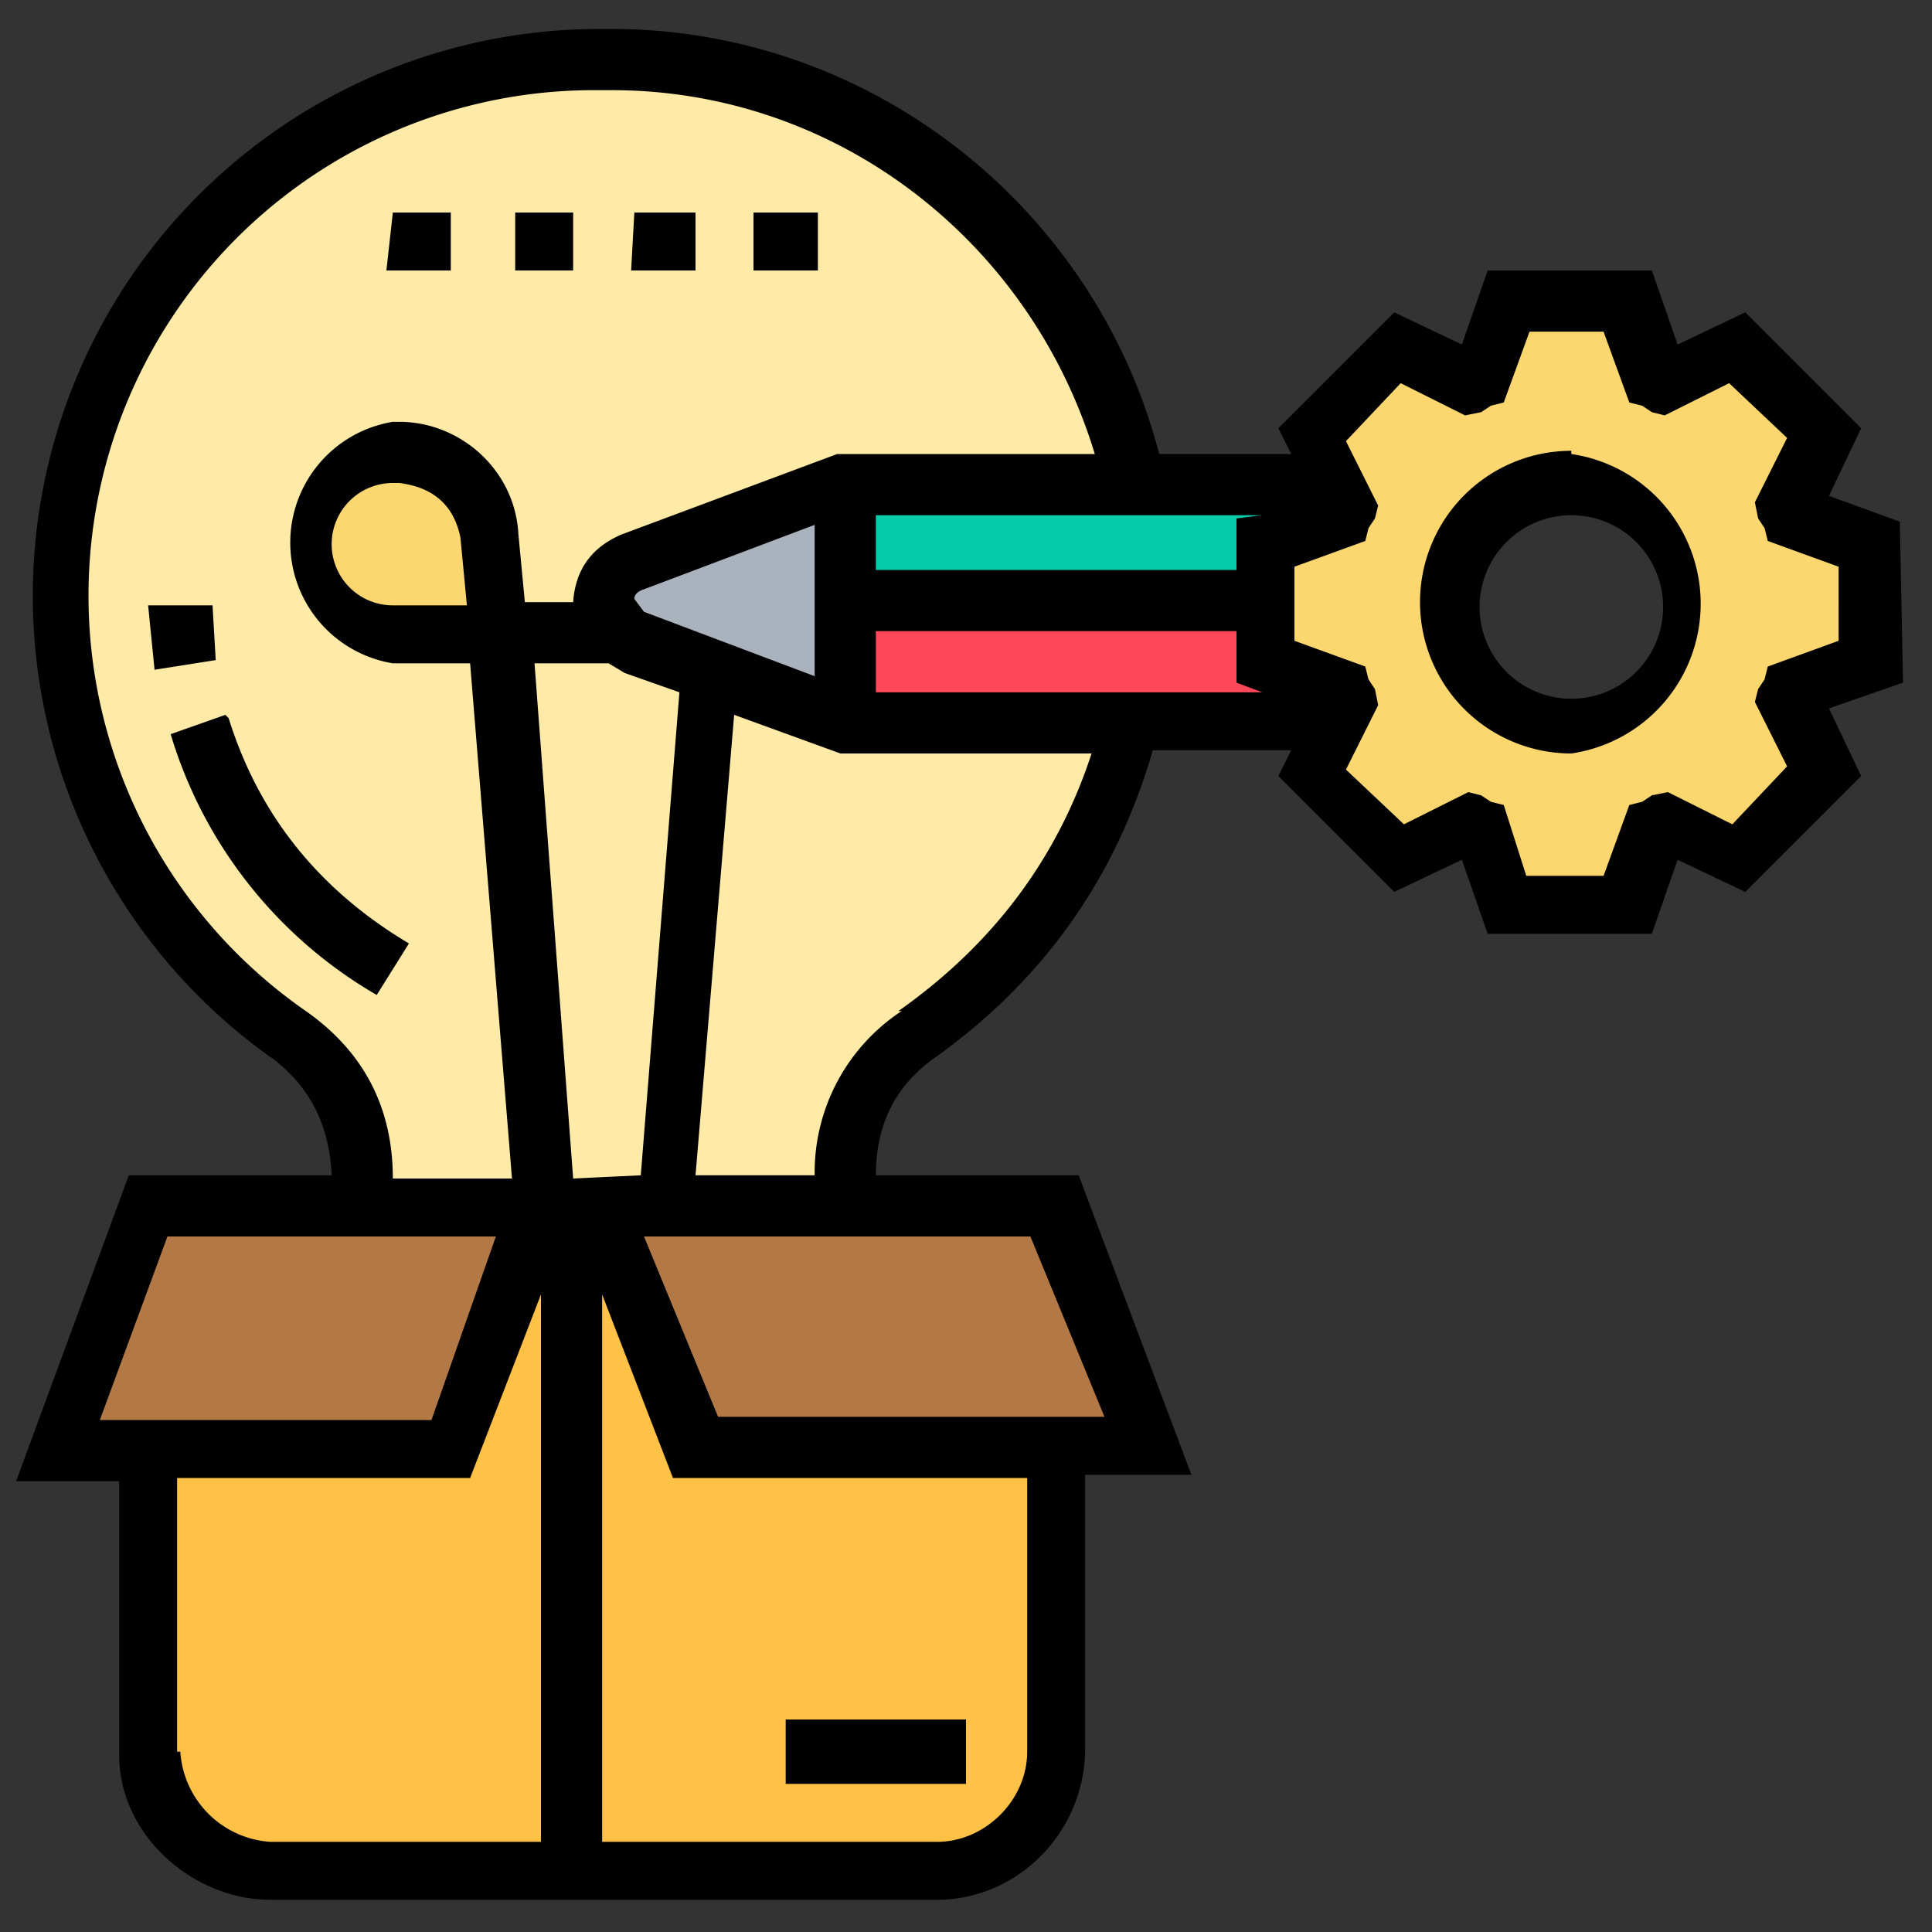 <svg xmlns="http://www.w3.org/2000/svg" width="60" height="60" fill="none" viewBox="0 0 60 60"><rect x="0" y="0" width="60" height="60" fill="#333333" stroke="none"/><g clip-path="url(#a)"><path fill="#ffc247" d="m18.8 37.5 2.8 7.5h11.2v9.4c0 2-1.7 3.7-3.7 3.7H17.8V37.5zM17.8 37.5v20.6H8.4c-2 0-3.7-1.7-3.7-3.7V45H14l2.8-7.5z"/><path fill="#b27946" d="M18.8 37.5h14l2.8 7.5h-14zM16.9 37.5 14 45H1.9l2.8-7.5h12.2"/><path fill="#ffeaa7" d="m22 20.9-2.4-.9q-.2 0-.5-.3a1.4 1.4 0 0 1 .5-2.2l6.6-2.5h9A17 17 0 0 0 19 1.9h-.5A16.6 16.6 0 0 0 9 32.2q2.2 1.6 2.3 4.3v1h14.9v-1a5 5 0 0 1 2.3-4.3q5.2-3.7 6.6-9.7h-8.9z"/><path fill="#fcd770" d="m15.2 16.7.3 3h-3.3a3 3 0 0 1-2.8-2.8c0-1.6 1.2-2.8 2.8-2.8h.2c1.5 0 2.7 1 2.8 2.5"/><path fill="#aab2bd" d="M26.3 18.8v3.7L22 20.9l-2.4-.9q-.2 0-.5-.3a1.4 1.4 0 0 1 .5-2.2l6.6-2.5z"/><path fill="#ff475a" d="m41.7 21.4.2.4-.3.7H26.2v-3.7h13.2v1.8z"/><path fill="#06ccab" d="m41.6 15 .3.7-.2.4-2.3.8v1.9H26.3V15h15.3"/><path fill="#fcd770" d="M58.1 16.9v3.7l-2.3.8-.2.4 1.1 2.3-2.6 2.6-2.3-1.1-.4.2-.8 2.3H47l-.8-2.3-.4-.2-2.3 1.1-2.6-2.6.8-1.6.3-.7-.2-.4-2.3-.8V17l2.3-.8.2-.4-.3-.7-.8-1.6 2.6-2.6 2.3 1.1.4-.2.8-2.3h3.7l.8 2.3.4.2 2.3-1.1 2.6 2.6-1.1 2.3.2.4zm-5.6 1.9a3.7 3.7 0 1 0-7.5 0 3.7 3.7 0 0 0 7.5 0"/><path fill="#000" d="M24.4 53.4H30v2h-5.6z"/><path fill="#000" d="m59 16.2-2.2-.8 1-2.1-3.6-3.6-2.1 1-.8-2.3h-5.1l-.8 2.3-2.1-1-3.6 3.6.4.8H36C34 6.4 27 .9 19 .9h-.5a17.6 17.6 0 0 0-10 32q1.7 1.3 1.8 3.6H4L.5 46h3.2v8.5C3.7 57 6 59 8.4 59h20.7c2.5 0 4.6-2.1 4.6-4.7v-8.5H37l-3.5-9.3h-6.3q0-2.4 1.9-3.7 5-3.6 6.7-9.5h4.3l-.4.8 3.6 3.6 2.1-1 .8 2.3h5.1l.8-2.3 2.1 1 3.6-3.6-1-2.1 2.3-.8zM17.8 36.6l-1.2-16h2.3l.5.3 1.7.6-1.2 15zM20 19l-.3-.4q0-.2.3-.3l5.3-2V21zm7.2.6h11.2v1.6l.8.3h-12zm11.2-3.5v1.6H27.2V16h12zM9.5 31.4a15.7 15.7 0 0 1 9-28.6h.5c7 0 13 4.7 15 11.3h-8l-6.7 2.5q-1.4.6-1.5 2.1h-1.5l-.2-2.1c-.1-2-1.8-3.5-3.7-3.5h-.2a3.8 3.8 0 0 0 0 7.5h2.4l1.3 16h-3.7q0-3.3-2.7-5.2m5-12.6h-2.3a1.9 1.9 0 0 1 0-3.8h.2q1.6.2 1.9 1.7zM5.2 38.4h10.2l-2 5.7H3.1zm.3 16v-8.5h9.1l2.2-5.7v17H8.4a3 3 0 0 1-2.8-2.8m26.3 0c0 1.5-1.3 2.8-2.8 2.8H18.7v-17l2.2 5.7h11zM34.3 44h-12L20 38.4h12zM28 31.4a6 6 0 0 0-2.7 5.1h-3.7l1.2-14.3 3.3 1.2h7.8q-1.6 4.9-6 8m29.2-11.5-2.2.8-.1.4-.2.3-.1.4 1 2-1.7 1.8-2-1-.5.1-.3.2-.4.1-.8 2.2h-2.4l-.7-2.2-.4-.1-.3-.2-.4-.1-2 1-1.8-1.7 1-2-.1-.5-.2-.3-.1-.4-2.2-.8v-2.3l2.2-.8.1-.4.2-.3.1-.4-1-2 1.7-1.8 2 1 .5-.1.3-.2.4-.1.8-2.2h2.3l.8 2.2.4.1.3.2.4.1 2-1 1.8 1.7-1 2 .1.5.2.3.1.4 2.2.8z"/><path fill="#000" d="M48.8 14a4.7 4.7 0 1 0 0 9.4 4.7 4.7 0 0 0 0-9.3m0 7.6a2.8 2.8 0 1 1 0-5.7 2.8 2.8 0 0 1 0 5.7M6.6 18.8h-2l.2 2 1.9-.3zM7 22.2l-1.7.6a14 14 0 0 0 6.4 8.1l1-1.6q-4.2-2.5-5.6-7M23.4 6.6h2v1.8h-2zM12.2 6.6H14v1.8h-2zM19.7 6.6h1.9v1.8h-2zM16 6.6h1.8v1.8H16z"/></g><defs><clipPath id="a"><path fill="#fff" d="M0 0h60v60H0z"/></clipPath></defs></svg>